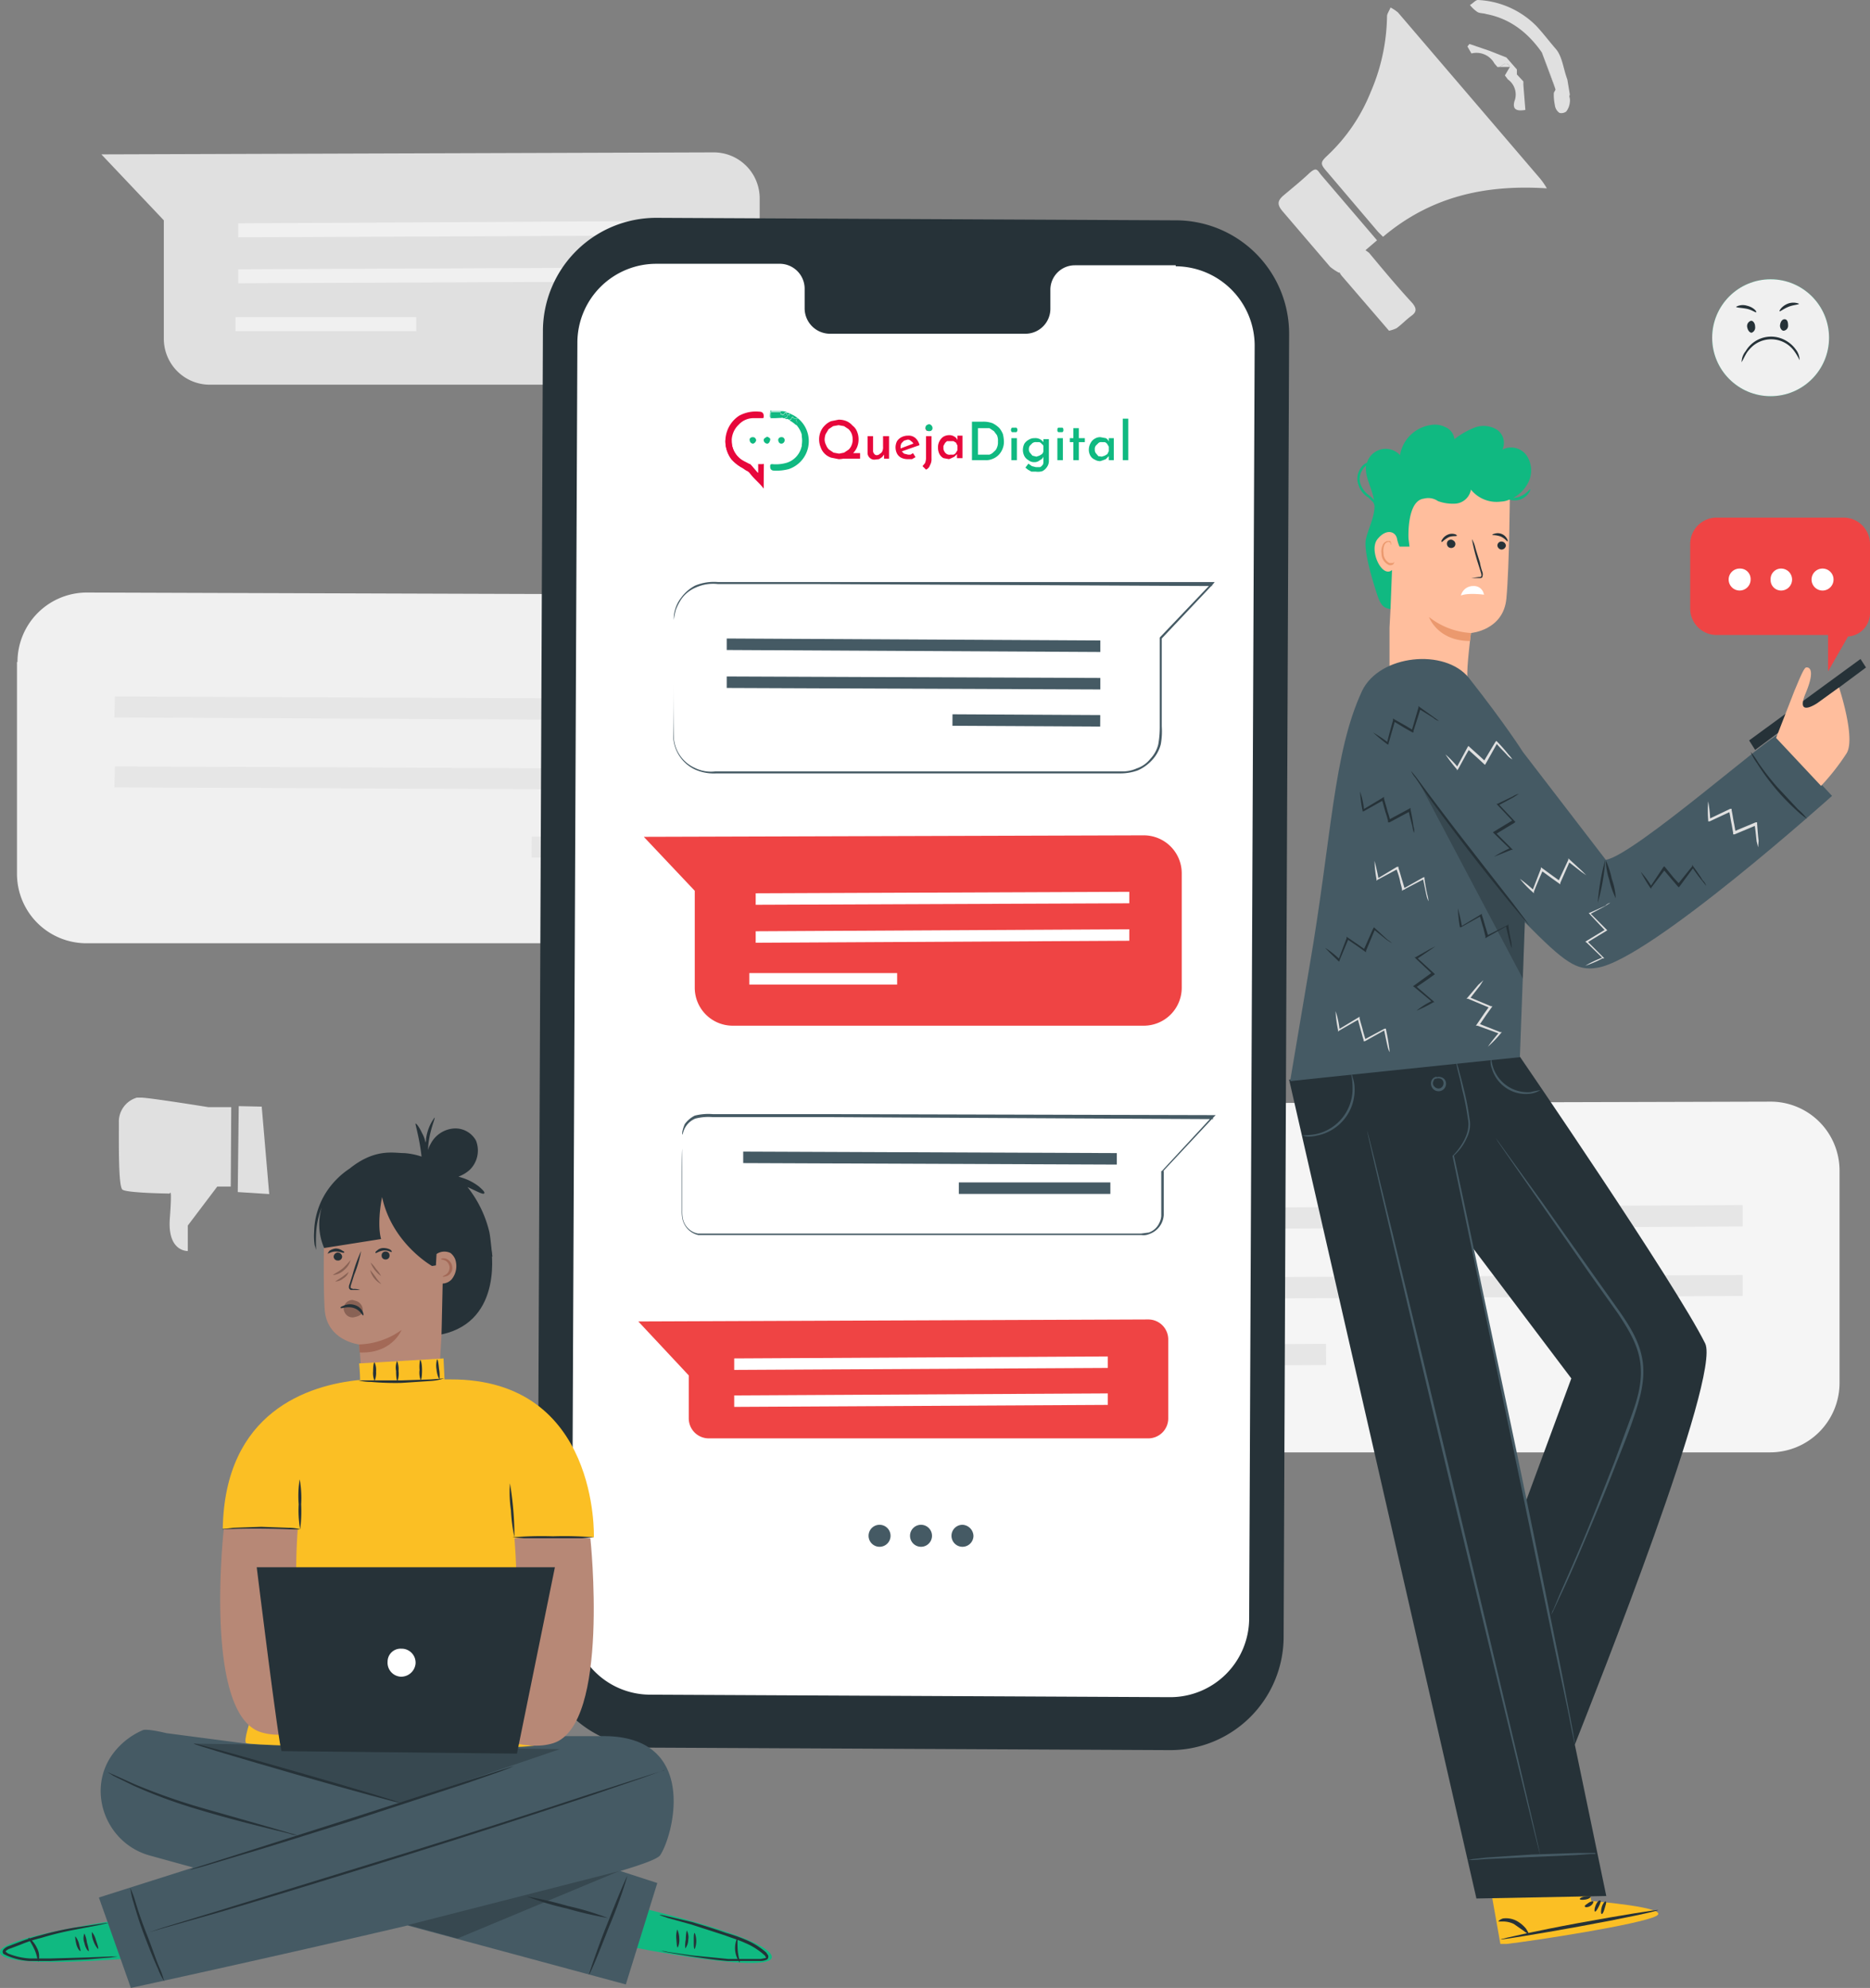 <svg xmlns="http://www.w3.org/2000/svg" xmlns:xlink="http://www.w3.org/1999/xlink" viewBox="0 0 374.4 397.9"><rect x="0" y="0" width="374.4" height="397.9" fill="#808080" stroke="none"/><defs><style>.cls-1{fill:none;}.cls-2{fill:#f5f5f5;}.cls-3{fill:#e6e6e6;}.cls-4{fill:#e0e0e0;}.cls-5{fill:#f0f0f0;}.cls-6{fill:#263238;}.cls-7{fill:#fff;}.cls-8{fill:#455a64;}.cls-9{fill:#ef4444;}.cls-10{fill:#10b981;}.cls-11{fill:#fbbf24;}.cls-12{fill:#ffbe9d;}.cls-13{fill:#eb996e;}.cls-14{opacity:0.2;isolation:isolate;}.cls-15{fill:#b78876;}.cls-16{fill:#a36957;}.cls-17{fill:#896255;}.cls-18{fill:#e7073b;}.cls-19{fill:#00d09c;}.cls-20{clip-path:url(#clip-path);}.cls-21{clip-path:url(#clip-path-2);}</style><clipPath id="clip-path" transform="translate(-62 -55.4)"><polygon class="cls-1" points="206 143.6 217.1 143.1 214.8 151.1 206.2 150.8 206 143.6"/></clipPath><clipPath id="clip-path-2" transform="translate(-62 -55.4)"><polygon class="cls-1" points="209.8 148.3 217.5 148.3 215.2 154.1 209.8 154.1 209.8 148.3"/></clipPath></defs><title>quejate</title><g id="Capa_1" data-name="Capa 1"><g id="freepik--background-complete--inject-54"><path class="cls-2" d="M430.3,289.8v42.4a13.9,13.9,0,0,1-13.9,13.9H264.3a14,14,0,0,1-13.9-13.9V296.3l-18.9-19.9,184.9-.5a13.8,13.8,0,0,1,13.9,13.8Z" transform="translate(-62 -55.4)"/><polygon class="cls-3" points="210.9 246.1 348.9 245.5 348.9 241.2 210.9 241.9 210.9 246.1"/><polygon class="cls-3" points="210.9 260.1 348.9 259.4 348.9 255.2 210.9 255.8 210.9 260.1"/><rect class="cls-3" x="272.8" y="324.7" width="54.6" height="4.24" transform="translate(-63.6 -54) rotate(-0.3)"/><path class="cls-4" d="M214.1,95.1v28.1a9.2,9.2,0,0,1-9.2,9.2H104a9.2,9.2,0,0,1-9.2-9.2h0V99.5L82.3,86.3l122.6-.4a9.2,9.2,0,0,1,9.2,9.2Z" transform="translate(-62 -55.4)"/><polygon class="cls-5" points="47.7 47.5 139.2 47.1 139.2 44.2 47.7 44.7 47.7 47.5"/><polygon class="cls-5" points="47.7 56.7 139.2 56.3 139.2 53.5 47.7 53.9 47.7 56.7"/><rect class="cls-5" x="109.7" y="118.3" width="36.2" height="2.81" transform="matrix(1, 0, 0, 1, -62.55, -54.82)"/><path class="cls-5" d="M65.4,187.9v42.4a13.9,13.9,0,0,0,13.9,13.9H231.4a13.9,13.9,0,0,0,13.9-13.9h0V194.5l19-19.9L79.4,174a13.9,13.9,0,0,0-13.9,13.9Z" transform="translate(-62 -55.4)"/><polygon class="cls-3" points="160.9 144.3 22.9 143.6 23 139.4 160.9 140 160.9 144.3"/><polygon class="cls-3" points="160.9 158.2 22.9 157.6 23 153.4 160.9 154 160.9 158.2"/><rect class="cls-3" x="193.5" y="197.7" width="4.2" height="54.6" transform="translate(-92.3 364.1) rotate(-89.7)"/><path class="cls-4" d="M108.2,292.9h-2.7l-5.9,7.8v5.1s-4.1.2-3.6-6.5,0-5,0-5-8.7-.1-9.5-.8-.7-8.9-.7-13.4a5,5,0,0,1,3.6-5h1c2.1.1,13.3,1.9,13.3,1.9h4.6Z" transform="translate(-62 -55.4)"/><polygon class="cls-4" points="53.9 239 52.4 221.5 47.8 221.4 47.6 238.6 53.9 239"/></g><g id="freepik--Device--inject-54"><path class="cls-6" d="M296.2,405.7l-104.1-.5a22.5,22.5,0,0,1-22.5-22.7h0l1.1-260.9A22.7,22.7,0,0,1,193.4,99l104.1.5a22.7,22.7,0,0,1,22.6,22.8L319,383.1A22.7,22.7,0,0,1,296.2,405.7Z" transform="translate(-62 -55.4)"/><path class="cls-7" d="M297.4,108.5H277.2a4.9,4.9,0,0,0-4.9,5h0v3.6a5,5,0,0,1-4.9,5.1H228a5.1,5.1,0,0,1-4.9-5.2h0v-3.7a5,5,0,0,0-4.8-5.1H193.5a15.8,15.8,0,0,0-15.9,15.8h0l-1.1,254.7a15.7,15.7,0,0,0,15.8,15.9l103.9.5a15.8,15.8,0,0,0,15.9-15.8h0l1.1-254.7a15.9,15.9,0,0,0-15.8-15.9Z" transform="translate(-62 -55.4)"/><path class="cls-8" d="M240.3,362.8a2.2,2.2,0,0,1-4.4,0,2.2,2.2,0,0,1,2.2-2.2h0A2.2,2.2,0,0,1,240.3,362.8Z" transform="translate(-62 -55.4)"/><path class="cls-8" d="M248.6,362.8a2.2,2.2,0,0,1-4.4,0,2.2,2.2,0,0,1,2.2-2.2h0A2.2,2.2,0,0,1,248.6,362.8Z" transform="translate(-62 -55.4)"/><path class="cls-8" d="M256.9,362.8a2.2,2.2,0,0,1-4.4,0,2.2,2.2,0,0,1,2.2-2.2h0A2.3,2.3,0,0,1,256.9,362.8Z" transform="translate(-62 -55.4)"/><path class="cls-8" d="M196.9,179.5V179a7,7,0,0,1,1.5-4,8.1,8.1,0,0,1,2.8-2.4,9.9,9.9,0,0,1,4.5-.7h99.5l-.4.5-10.2,10.8v17.6a14.5,14.5,0,0,1-.2,3.6,7.3,7.3,0,0,1-1.7,3.1,8.6,8.6,0,0,1-2.9,2.1,10.2,10.2,0,0,1-3.4.6h-81a9.2,9.2,0,0,1-4.3-.8,7.6,7.6,0,0,1-4.3-6.4V190.3c0,3.5,0,7.8.1,12.7a7.2,7.2,0,0,0,4.2,6.1,7.3,7.3,0,0,0,4.1.7h81.2a7,7,0,0,0,3.2-.6,5.8,5.8,0,0,0,2.7-1.9,6.4,6.4,0,0,0,1.6-2.9,19.5,19.5,0,0,0,.3-3.4V183h0l10.3-10.8.2.5-80-.4h-19a8.4,8.4,0,0,0-4.4.7,6.7,6.7,0,0,0-2.8,2.2,10.1,10.1,0,0,0-1.2,2.3A15.5,15.5,0,0,0,196.9,179.5Z" transform="translate(-62 -55.4)"/><polygon class="cls-8" points="220.3 130.5 145.5 130.1 145.5 127.8 220.3 128.2 220.3 130.5"/><polygon class="cls-8" points="220.3 138 145.5 137.7 145.5 135.4 220.3 135.7 220.3 138"/><rect class="cls-8" x="266.3" y="184.8" width="2.3" height="29.58" transform="translate(4.5 410.6) rotate(-89.7)"/><path class="cls-9" d="M298.6,230.1v23a7.6,7.6,0,0,1-7.6,7.6H208.6a7.6,7.6,0,0,1-7.5-7.6V233.7l-10.2-10.8,100.1-.3a7.6,7.6,0,0,1,7.6,7.5Z" transform="translate(-62 -55.4)"/><polygon class="cls-7" points="151.3 181.1 226.1 180.8 226.1 178.5 151.3 178.8 151.3 181.1"/><polygon class="cls-7" points="151.3 188.7 226.1 188.3 226.1 186 151.3 186.4 151.3 188.7"/><rect class="cls-7" x="213.2" y="249.1" width="29.6" height="2.3" transform="matrix(1, 0, 0, 1, -63.18, -54.33)"/><path class="cls-8" d="M198.6,282.5V282a7.5,7.5,0,0,1,.5-1.6,5.5,5.5,0,0,1,2-1.7,11,11,0,0,1,3.6-.3h22.9l77.2.2h.6l-.4.4-10.1,10.8h.1v8.8a4.3,4.3,0,0,1-2.9,3.8,2.9,2.9,0,0,1-1.6.2H201.8a4.2,4.2,0,0,1-3.2-3.4,7.6,7.6,0,0,1-.1-1.5v-5.2c0-3.1,0-5.5.1-7.2v12.4a7.6,7.6,0,0,0,.1,1.5,3.8,3.8,0,0,0,3,3.1h88.8l1.5-.2a3.6,3.6,0,0,0,2.1-1.9,3.7,3.7,0,0,0,.4-1.4v-9h.1l10.1-10.9.2.5-77.2-.4h-23a10.4,10.4,0,0,0-3.5.3,4.2,4.2,0,0,0-2.5,3.1A.6.6,0,0,1,198.6,282.5Z" transform="translate(-62 -55.4)"/><polygon class="cls-8" points="223.6 233.1 148.8 232.8 148.8 230.5 223.6 230.8 223.6 233.1"/><rect class="cls-8" x="269.3" y="279.6" width="2.3" height="30.34" transform="matrix(0, -1, 1, 0, -87.63, 508.27)"/><path class="cls-9" d="M295.9,323.5v15.8a4,4,0,0,1-4,4h-88a4,4,0,0,1-4-4v-8.6l-10.1-10.8,102.1-.4A4,4,0,0,1,295.9,323.5Z" transform="translate(-62 -55.4)"/><polygon class="cls-7" points="147 274.2 221.8 273.8 221.8 271.5 147 271.9 147 274.2"/><polygon class="cls-7" points="147 281.6 221.8 281.2 221.8 278.9 147 279.3 147 281.6"/></g><g id="freepik--Emojis--inject-54"><circle class="cls-10" cx="354.5" cy="67.6" r="11.7"/><circle class="cls-5" cx="354.5" cy="67.6" r="11.7"/><path class="cls-6" d="M412.6,119.6c.4,0,.8.5.8,1.2a1.1,1.1,0,0,1-.7,1.2c-.4,0-.8-.5-.9-1.2A1.1,1.1,0,0,1,412.6,119.6Z" transform="translate(-62 -55.4)"/><path class="cls-6" d="M413.6,117.9c-.1.1-.9-.5-1.9-.7s-2.1-.2-2.1-.4a2.8,2.8,0,0,1,2.2-.2C413.1,116.9,413.8,117.8,413.6,117.9Z" transform="translate(-62 -55.4)"/><path class="cls-6" d="M410.7,127.9a3.5,3.5,0,0,1,.8-2.2,5.9,5.9,0,0,1,8.1-2.1,6.1,6.1,0,0,1,1.9,1.7,3.5,3.5,0,0,1,.8,2.2,10.6,10.6,0,0,0-1.2-2,5.7,5.7,0,0,0-8.1-.9,7.7,7.7,0,0,0-1.2,1.3C411.4,126.5,411.1,127.2,410.7,127.9Z" transform="translate(-62 -55.4)"/></g><g id="freepik--character-2--inject-54"><path class="cls-11" d="M380.6,435.9l-2-10.5-19,3.3,2.8,15.8h1.2c5.3-.6,26.8-3.9,30-5.6S380.6,435.9,380.6,435.9Z" transform="translate(-62 -55.4)"/><path class="cls-6" d="M394,437.7c0,.2-7,1.7-15.8,3.3s-15.8,2.7-15.8,2.6,7-1.7,15.7-3.3S393.9,437.6,394,437.7Z" transform="translate(-62 -55.4)"/><path class="cls-6" d="M381.3,438c-.1-.1-.1-.6.2-1.3s.7-1,.9-.9,0,.6-.3,1.2S381.5,438.1,381.3,438Z" transform="translate(-62 -55.4)"/><path class="cls-6" d="M382.7,438.5c-.2,0-.2-.7,0-1.4s.6-1.2.8-1.1,0,.6-.2,1.3S382.9,438.5,382.7,438.5Z" transform="translate(-62 -55.4)"/><path class="cls-6" d="M368,442.4c-.1.1-.4-.1-.9-.5l-2-1.4a5,5,0,0,0-2.1-.5h-1c0-.1.3-.4.9-.6a4.6,4.6,0,0,1,2.6.4,6.4,6.4,0,0,1,2,1.6C367.9,442,368.1,442.4,368,442.4Z" transform="translate(-62 -55.4)"/><path class="cls-6" d="M381,436c.1.1-.1.6-.6.9s-1,.3-1.1.1.3-.4.7-.7S380.9,435.9,381,436Z" transform="translate(-62 -55.4)"/><path class="cls-6" d="M380.5,435c0,.2-.4.5-1,.6s-1.2.1-1.2-.1.4-.4,1-.5S380.5,434.9,380.5,435Z" transform="translate(-62 -55.4)"/><path class="cls-6" d="M403.4,324.3c-5.9-11.9-37.3-57.7-37.3-57.7l-16.8,1.7h0l-18.8,2.1h0l-10.4,1.1,37.5,163.9,26-.5-6.3-30.3C381.6,393.7,406.6,330.8,403.4,324.3Zm-26.8,7-9.2,24.9-10.5-51Z" transform="translate(-62 -55.4)"/><path class="cls-12" d="M355.8,190.9c-.2-1.7.7-8.8.7-8.8s6.5-.5,7.1-6.9.7-21.4.7-21.4l-11.6-6.2-13.4,9.5-3.5,9,4.6,11.2-.2,3.7v8.4Z" transform="translate(-62 -55.4)"/><path class="cls-6" d="M363.5,164.6a.9.9,0,0,1-.9.8.9.9,0,0,1-.8-.8.8.8,0,0,1,.9-.8h0a.9.9,0,0,1,.8.8Z" transform="translate(-62 -55.4)"/><path class="cls-6" d="M363.8,163.8a4.2,4.2,0,0,0-1.3-1,5.2,5.2,0,0,0-1.7-.3c0-.2.2-.2.5-.3a2.1,2.1,0,0,1,2.4,1C363.9,163.5,363.9,163.7,363.8,163.8Z" transform="translate(-62 -55.4)"/><path class="cls-6" d="M353,163.6a.8.8,0,0,1,.2,1.2.9.9,0,0,1-1.2.1.9.9,0,0,1-.2-1.1.8.8,0,0,1,1.2-.2Z" transform="translate(-62 -55.4)"/><path class="cls-6" d="M353.7,162.6c0,.2-.8,0-1.6.3a6.1,6.1,0,0,0-1.4,1c-.2-.1-.1-.3.1-.6a2.4,2.4,0,0,1,1.1-.9,2,2,0,0,1,1.3-.1A.7.7,0,0,1,353.7,162.6Z" transform="translate(-62 -55.4)"/><path class="cls-6" d="M356.6,171.1l1.5-.2c.2,0,.4,0,.5-.2a1.7,1.7,0,0,0-.1-.7l-.6-1.9a37.4,37.4,0,0,1-1.2-4.8,5.9,5.9,0,0,1,.6,1.4c.2.8.6,2,1,3.3a10.5,10.5,0,0,0,.5,1.9,1.4,1.4,0,0,1,0,.9c0,.2-.2.3-.4.3h-1.8Z" transform="translate(-62 -55.4)"/><path class="cls-7" d="M359.1,174.4c1,.2-2.9-.5-4.6.2a2.5,2.5,0,0,1,2.5-1.9A2,2,0,0,1,359.1,174.4Z" transform="translate(-62 -55.4)"/><path class="cls-13" d="M356.5,182.1a15,15,0,0,1-8.4-3.2s1.7,4.8,8.2,4.8Z" transform="translate(-62 -55.4)"/><path class="cls-13" d="M341.1,167.9l-.2.2h-.7a2.2,2.2,0,0,1-1.2-2,3.2,3.2,0,0,1,.1-1.4,1.1,1.1,0,0,1,.7-.8.5.5,0,0,1,.6.2c.1.2,0,.3.1.3s.1-.1,0-.3a.5.5,0,0,0-.2-.4h-.5a1.3,1.3,0,0,0-1,.9,3,3,0,0,0-.2,1.6,2.5,2.5,0,0,0,1.5,2.3,1,1,0,0,0,.9-.2C341.1,168,341.2,167.9,341.1,167.9Z" transform="translate(-62 -55.4)"/><path class="cls-10" d="M366,154.9l-1.1.2a7.1,7.1,0,0,0,2.9-2.8,5.4,5.4,0,0,0,0-5.5,3.8,3.8,0,0,0-5-1.4,3.2,3.2,0,0,0-1.1-4,5.1,5.1,0,0,0-4.5-.4,16,16,0,0,0-4,2.3,3,3,0,0,0-1.8-2.4,4.7,4.7,0,0,0-3.1-.4,7.3,7.3,0,0,0-6,6,3.9,3.9,0,0,0-6.6,1.5h0a2.9,2.9,0,0,0-1.4,1.3,3.6,3.6,0,0,0-.3,3.2,4.4,4.4,0,0,0,2,2.5l.9.9a1.7,1.7,0,0,1,.3,1c-.1,2.2-1.2,4.2-1.7,6.3s.9,7,1.8,9.9,1.3,4,3.1,4.2l.3-7.8c-2,1.7-4.7-4-2.9-6.2s3.6-1.5,3.9-.1a7.5,7.5,0,0,0,.5,1.6h2l-.2-1.6s-.4-7.6,3.1-8a3.4,3.4,0,0,1,2.8.5,8.7,8.7,0,0,0,3.6.5,3.4,3.4,0,0,0,3-2.8,6.6,6.6,0,0,0,6,2.4,4.7,4.7,0,0,0,1.7-.4,3.8,3.8,0,0,0,2.1,0,3.5,3.5,0,0,0,1.7-1.2q.5-.7.3-.9A5.1,5.1,0,0,1,366,154.9Zm-29.8-.3a4.7,4.7,0,0,1-1.8-2.3,3.2,3.2,0,0,1,.3-2.7,2.7,2.7,0,0,1,.8-1c-.3,2.2,1.2,4.5,1.6,6.9a7.6,7.6,0,0,0-.9-.9Z" transform="translate(-62 -55.4)"/><path class="cls-9" d="M400.4,164.3v12.9a5.3,5.3,0,0,0,5.3,5.3H428v7.3l4-7h0a4.7,4.7,0,0,0,4.4-4.7V164.3a5.3,5.3,0,0,0-5.3-5.3H405.7A5.3,5.3,0,0,0,400.4,164.3Z" transform="translate(-62 -55.4)"/><path class="cls-7" d="M412.5,171.4a2.2,2.2,0,1,1-2.1-2.2h0A2.1,2.1,0,0,1,412.5,171.4Z" transform="translate(-62 -55.4)"/><path class="cls-7" d="M420.8,171.4a2.2,2.2,0,0,1-2.2,2.2,2.1,2.1,0,0,1-2.1-2.2,2.1,2.1,0,0,1,2.1-2.2h0A2.2,2.2,0,0,1,420.8,171.4Z" transform="translate(-62 -55.4)"/><path class="cls-7" d="M429.1,171.4a2.2,2.2,0,1,1-2.2-2.2h0A2.2,2.2,0,0,1,429.1,171.4Z" transform="translate(-62 -55.4)"/><path class="cls-8" d="M418,202.6c-.5-1-28.9,24.1-34.5,24.9l-16.6-21.6s-3.4-5.4-10.8-14.8c-4.8-6-17.9-4.7-21.4,2.6-5.8,12.5-6,29-10.6,55.6l-3.8,22.5,5.6-.6,40.4-4.2,1-27c8,8.1,10.4,9.8,14.5,9.1,10.5-1.6,47-34.4,47-34.4S418.4,203.6,418,202.6Z" transform="translate(-62 -55.4)"/><path class="cls-6" d="M423.8,219.3a15.6,15.6,0,0,1-2-1.6,45.3,45.3,0,0,1-8-9.5,10.5,10.5,0,0,1-1.3-2.3A13.7,13.7,0,0,1,414,208a51.5,51.5,0,0,0,3.8,4.9l4.2,4.5A10.7,10.7,0,0,1,423.8,219.3Z" transform="translate(-62 -55.4)"/><path class="cls-6" d="M381.9,236.1a41.9,41.9,0,0,1,1.5-8.6A41.9,41.9,0,0,1,381.9,236.1Z" transform="translate(-62 -55.4)"/><path class="cls-6" d="M385.5,235.2a16.3,16.3,0,0,1-1.3-3.7,13.4,13.4,0,0,1-.7-3.9,17.7,17.7,0,0,1,1.2,3.7A13.6,13.6,0,0,1,385.5,235.2Z" transform="translate(-62 -55.4)"/><polygon class="cls-14" points="283.9 156.2 304.9 195.9 305.3 184.1 283.9 156.2"/><path class="cls-6" d="M344.5,209.7l1,1.2,2.5,3.4c2.1,2.8,5,6.7,8.4,11l8.5,10.9,2.5,3.3.9,1.3-1-1.2-2.7-3.2c-2.2-2.7-5.3-6.5-8.6-10.8s-6.2-8.2-8.3-11.1l-2.3-3.4A5.5,5.5,0,0,1,344.5,209.7Z" transform="translate(-62 -55.4)"/><path class="cls-6" d="M345.1,222.1a4.2,4.2,0,0,1-.3-1.2c-.2-.8-.5-1.9-.8-3.3l.3.2-4.1,2.2h-.3v-.3a15.4,15.4,0,0,0-.5-1.7l-.7-2.5h.4l-4.1,2.3h-.2v-.2a24.7,24.7,0,0,1-.5-3.8,16.3,16.3,0,0,1,.8,3.7h-.3l4-2.4.3-.2v.3c.2.9.5,1.7.7,2.6a15.4,15.4,0,0,1,.5,1.7H340l4.1-2.2.3-.2v.3c.3,1.4.5,2.6.6,3.4A2.5,2.5,0,0,1,345.1,222.1Z" transform="translate(-62 -55.4)"/><path class="cls-6" d="M350.1,199.7a2.4,2.4,0,0,1-1.1-.6l-2.9-1.8h.3l-1.4,4.4v.3h-.2l-1.6-.9-2.3-1.4h.4l-1.3,4.5v.2h-.2a37,37,0,0,1-2.9-2.4,28.2,28.2,0,0,1,3.1,2.1h-.3q.5-2.1,1.2-4.5v-.4l.3.2,2.3,1.3,1.5.9-.4.2L346,197v-.3l.2.2,2.8,2Z" transform="translate(-62 -55.4)"/><path class="cls-4" d="M364.8,207.4a3.9,3.9,0,0,1-1-.8c-.5-.6-1.4-1.4-2.3-2.5h.3l-2.3,4.1-.2.3-.2-.2-1.3-1.2-2-1.8h.4c-.9,1.5-1.6,2.9-2.3,4.1l-.2.2v-.2a30,30,0,0,1-2.3-3,22.3,22.3,0,0,1,2.6,2.7h-.4l2.2-4.1.2-.3.2.2,2,1.8,1.3,1.2H359l2.4-4,.2-.2.2.2a32.6,32.6,0,0,1,2.2,2.5A7.6,7.6,0,0,1,364.8,207.4Z" transform="translate(-62 -55.4)"/><path class="cls-6" d="M403.6,232.7l-.8-1a31.7,31.7,0,0,1-2-2.7h.3l-2.8,3.8-.2.2-.2-.2-1.2-1.4-1.7-2h.4l-2.8,3.7v.2l-.2-.2a33.7,33.7,0,0,1-1.9-3.2,16.6,16.6,0,0,1,2.2,3h-.3L395,229l.2-.2.2.2,1.7,2.1,1.2,1.3h-.4l2.9-3.6v-.3l.2.3c.8,1.1,1.5,2.1,1.9,2.8A2.4,2.4,0,0,1,403.6,232.7Z" transform="translate(-62 -55.4)"/><path class="cls-4" d="M379.6,230.6l-1-.7-2.7-2.1h.4l-1.9,4.3v.3l-.3-.2-1.4-1-2.2-1.6h.4c-.7,1.6-1.3,3-1.8,4.3v.3l-.2-.2a22,22,0,0,1-2.6-2.7,30.7,30.7,0,0,1,2.9,2.4h-.4l1.7-4.4v-.3l.3.2,2.2,1.6,1.4,1h-.4l2-4.3v-.3l.2.2,2.5,2.3Z" transform="translate(-62 -55.4)"/><path class="cls-4" d="M414,225l-.3-1.2c-.1-.9-.2-2-.4-3.4l.3.2-4.3,1.8H409v-.3l-.3-1.7c-.2-.9-.3-1.8-.5-2.6h.4l-4.3,2h-.3v-.3a22.9,22.9,0,0,1,0-3.7,23.3,23.3,0,0,1,.4,3.7l-.2-.2,4.2-2h.3v.3c.2.9.3,1.8.5,2.7l.3,1.7-.3-.2,4.3-1.8h.3v.3c.1,1.4.2,2.6.3,3.4Z" transform="translate(-62 -55.4)"/><path class="cls-6" d="M366.1,214.3l-1.1.7-3,1.6v-.3l3.2,3.4.2.2-.2.2-1.5.9-2.3,1.4V222l3.3,3.3.2.2h-.3l-3.5,1.4a22.1,22.1,0,0,1,3.4-1.8v.4l-3.4-3.3-.2-.2.3-.2,2.3-1.4,1.5-.9v.4l-3.2-3.4-.2-.2h.2l3.1-1.5A3.3,3.3,0,0,1,366.1,214.3Z" transform="translate(-62 -55.4)"/><path class="cls-4" d="M384.4,236.1l-1.1.7-3,1.6v-.3l3.3,3.3.2.2-.3.2-1.5.9-2.3,1.4v-.4l3.3,3.3.2.2h-.3a21.7,21.7,0,0,1-3.5,1.5A22.1,22.1,0,0,1,383,247v.3l-3.3-3.2-.3-.2.3-.2,2.3-1.4,1.5-.9v.4l-3.2-3.4-.2-.3h.2l3.1-1.4A2.2,2.2,0,0,1,384.4,236.1Z" transform="translate(-62 -55.4)"/><path class="cls-4" d="M348,235.8a5.6,5.6,0,0,1-.4-1.2c-.2-.8-.4-2-.7-3.3h.3l-4.2,2.2-.3.2v-.3c-.1-.6-.3-1.1-.4-1.7s-.5-1.8-.8-2.6l.4.2-4.1,2.2-.2.2v-.3a23.3,23.3,0,0,1-.4-3.7c.3,1.2.6,2.4.8,3.6h-.3l4-2.4h.3v.3c.3.8.5,1.7.8,2.6l.5,1.7-.4-.2L347,231h.2v.3q.3,2.1.6,3.3A5.7,5.7,0,0,1,348,235.8Z" transform="translate(-62 -55.4)"/><path class="cls-6" d="M364.7,245.2a5.6,5.6,0,0,1-.4-1.2c-.2-.8-.5-1.9-.8-3.3h.3l-4.1,2.3-.3.2v-.4l-.4-1.6c-.3-.9-.5-1.8-.8-2.7l.4.2-4.1,2.3h-.2V241a24.5,24.5,0,0,1-.4-3.8c.3,1.2.6,2.4.8,3.7h-.3l4-2.4.3-.2v.3c.3.8.5,1.7.8,2.6l.5,1.7-.4-.2,4.2-2.1.2-.2v.3q.3,2.1.6,3.3C364.6,244.4,364.7,244.8,364.7,245.2Z" transform="translate(-62 -55.4)"/><path class="cls-4" d="M340.2,266a5.6,5.6,0,0,1-.4-1.2c-.2-.8-.4-1.9-.7-3.3h.3l-4.1,2.3H335v-.3c-.2-.5-.3-1.1-.5-1.7l-.7-2.6.3.2-4,2.3-.2.2v-.3a24.7,24.7,0,0,1-.5-3.8,16.3,16.3,0,0,1,.8,3.7h-.3l4-2.4.3-.2v.3c.2.9.5,1.7.7,2.6l.5,1.7h-.3l4.1-2.2h.3v.2c.3,1.4.5,2.6.6,3.4A4.9,4.9,0,0,1,340.2,266Z" transform="translate(-62 -55.4)"/><path class="cls-6" d="M340.7,244.2l-1.1-.7-2.6-2.1h.3l-1.8,4.3v.3l-.3-.2-1.4-1-2.2-1.5h.4l-1.8,4.3v.2h-.2c-.9-.9-1.8-1.7-2.7-2.7a17.6,17.6,0,0,1,3,2.4h-.3c.4-1.2,1-2.7,1.6-4.3v-.3l.3.2,2.2,1.5,1.4,1H335l1.9-4.3.2-.3.2.2,2.5,2.3A3.8,3.8,0,0,1,340.7,244.2Z" transform="translate(-62 -55.4)"/><path class="cls-6" d="M349.4,244.8l-1,.7-2.8,1.9V247l3.5,3.2.2.2-.3.2-1.4,1-2.2,1.5v-.4l3.6,3.1.2.2H349a27,27,0,0,1-3.4,1.7,15.5,15.5,0,0,1,3.2-2v.3l-3.6-3-.3-.2.3-.2,2.2-1.6,1.4-1v.4l-3.4-3.2-.2-.2h.2l3-1.7Z" transform="translate(-62 -55.4)"/><path class="cls-4" d="M359,251.6l-.7,1.1-2.1,2.7V255l4.3,1.8h.3l-.2.3-1,1.4-1.5,2.2v-.4l4.3,1.7h.3l-.2.2a22.3,22.3,0,0,1-2.6,2.7,32.5,32.5,0,0,1,2.3-2.9v.3l-4.4-1.6h-.3l.2-.3,1.5-2.2,1-1.4v.3l-4.3-1.8h-.3l.2-.2,2.2-2.6Z" transform="translate(-62 -55.4)"/><path class="cls-8" d="M353.6,267.9a.8.8,0,0,0,.1.3,9.3,9.3,0,0,0,.3,1c.2.9.6,2.2,1,3.9a50.6,50.6,0,0,1,1.2,6.1,5.9,5.9,0,0,1-.5,3.9,10.4,10.4,0,0,1-2.6,3.6h0c2.7,12.4,6.3,29.8,10.4,49.1s7.5,36.2,10,48.6c1.3,6.2,2.2,11.3,2.9,14.8.3,1.7.6,3.1.7,4a5.9,5.9,0,0,1,.2,1.4l-.3-1.4c-.2-.9-.5-2.3-.8-4-.7-3.5-1.8-8.5-3.1-14.7-2.6-12.5-6.1-29.6-10.1-48.6l-10.2-49.2h.1c2.1-2.2,3.5-4.9,3-7.3a54.9,54.9,0,0,0-1.2-6.1c-.3-1.7-.7-3-.9-3.9l-.2-1C353.6,268.1,353.5,268,353.6,267.9Z" transform="translate(-62 -55.4)"/><path class="cls-8" d="M332.5,270.3a1.4,1.4,0,0,1,.3.7,6.5,6.5,0,0,1,.4,2,9.3,9.3,0,0,1-7.6,9.7,7.1,7.1,0,0,1-2,.2l-.8-.2c0-.1,1.1,0,2.7-.3a9.3,9.3,0,0,0,7.3-9.4A12.4,12.4,0,0,0,332.5,270.3Z" transform="translate(-62 -55.4)"/><path class="cls-8" d="M349.3,271.4a.4.4,0,0,1,.2-.3,1.2,1.2,0,0,1,1-.1,1.3,1.3,0,0,1,1,1.1,1.5,1.5,0,0,1-2.7,1.1,1.6,1.6,0,0,1-.2-1.5,1.3,1.3,0,0,1,1.1-.8c0,.1-.5.3-.7.9a.9.9,0,0,0,.2,1.1,1.1,1.1,0,0,0,1.2.3,1.1,1.1,0,0,0,.6-1.1.9.9,0,0,0-.6-.8A1.4,1.4,0,0,0,349.3,271.4Z" transform="translate(-62 -55.4)"/><path class="cls-8" d="M370.4,273.6a4.9,4.9,0,0,1-1.9.7,7.1,7.1,0,0,1-7.8-5,3.5,3.5,0,0,1-.2-2c.1,0,.1.7.5,1.9a7.3,7.3,0,0,0,7.4,4.8A18.7,18.7,0,0,1,370.4,273.6Z" transform="translate(-62 -55.4)"/><path class="cls-8" d="M381.4,426.5h-1l-2.8.2-9,.4-9,.4-2.7.2h-1l1-.2,2.7-.3,9-.6,9-.3h3.8Z" transform="translate(-62 -55.4)"/><path class="cls-8" d="M335.7,281.7c.2,0,8,32.4,17.6,72.5s17.2,72.6,17.1,72.6-8-32.4-17.6-72.5S335.6,281.7,335.7,281.7Z" transform="translate(-62 -55.4)"/><path class="cls-8" d="M361.3,283l.2.2.5.7,1.8,2.5,6.8,9.4,9.9,14,5.9,8.3c2,2.9,4,6.1,4.5,9.9s-.6,7.5-1.7,10.8-2.4,6.5-3.6,9.5c-2.3,6-4.6,11.4-6.5,15.9s-3.5,8.1-4.7,10.6l-1.3,2.8-.4.8a.3.3,0,0,0-.1.2.4.4,0,0,1,.1-.3,1.3,1.3,0,0,1,.3-.7l1.2-2.9c1.1-2.5,2.7-6.1,4.6-10.6s4-9.9,6.4-16l3.5-9.5c1.2-3.3,2.2-6.8,1.7-10.5s-2.5-6.8-4.4-9.7l-5.9-8.3L370.3,296l-6.6-9.5-1.8-2.6-.4-.7Z" transform="translate(-62 -55.4)"/><polygon class="cls-6" points="350.2 148.2 372.5 131.9 373.6 133.6 351.4 150.1 350.2 148.2"/><path class="cls-12" d="M417.6,203.1l3.7-9.5c.7-1.6,1.8-4.5,2.3-4.6s2,.2-.1,5.2,2.4,1.9,2.4,1.9l4.3-3.1s3.4,10.2,1.5,13.2a45.6,45.6,0,0,1-5.1,6.5Z" transform="translate(-62 -55.4)"/></g><g id="freepik--character-1--inject-54"><path class="cls-15" d="M134.3,332.4a71.2,71.2,0,0,0-.4-7.9s-6.5-.7-6.9-7.1,0-21.2,0-21.2l11.8-5.8,13,9.8-2,32.2Z" transform="translate(-62 -55.4)"/><path class="cls-6" d="M128.8,306.9a.8.8,0,0,0,.8.8.8.8,0,0,0,.9-.8.9.9,0,0,0-.9-.8.9.9,0,0,0-.8.8Z" transform="translate(-62 -55.4)"/><path class="cls-6" d="M127.6,306.3c.1.1.7-.4,1.6-.4s1.6.4,1.7.2-.1-.2-.4-.4a2.2,2.2,0,0,0-1.3-.4,2.9,2.9,0,0,0-1.3.5Z" transform="translate(-62 -55.4)"/><circle class="cls-6" cx="77.2" cy="251.3" r="0.8"/><path class="cls-6" d="M137.2,306.2c.1.1.7-.4,1.6-.5s1.5.4,1.6.3,0-.3-.3-.5a3.2,3.2,0,0,0-1.4-.3,1.8,1.8,0,0,0-1.2.5C137.2,305.9,137.1,306.1,137.2,306.2Z" transform="translate(-62 -55.4)"/><path class="cls-6" d="M134.1,313.6a3.2,3.2,0,0,0-1.4-.2l-.5-.2a1.5,1.5,0,0,1,.1-.7l.6-1.9a24.3,24.3,0,0,0,1.4-4.8,29.6,29.6,0,0,0-1.7,4.7l-.6,1.9a1.3,1.3,0,0,0-.1.9c.1.1.2.3.4.3h1.8Z" transform="translate(-62 -55.4)"/><path class="cls-16" d="M133.9,324.5a15.3,15.3,0,0,0,8.5-2.9s-1.9,4.8-8.4,4.5Z" transform="translate(-62 -55.4)"/><path class="cls-6" d="M160.3,305s2.7,14.8-9.9,17.5l.4-17.9Z" transform="translate(-62 -55.4)"/><path class="cls-6" d="M159.9,301.7a22.9,22.9,0,0,0-4.3-8.7c1.8.8,3,1.5,3.3,1.3s-.2-.7-1-1.4a10.6,10.6,0,0,0-3.5-1.8l-.6-.2a6.8,6.8,0,0,0,2.3-1.4,5.4,5.4,0,0,0,1.2-5.8,4.7,4.7,0,0,0-4.7-2.4,5.7,5.7,0,0,0-4.4,3.1,4.3,4.3,0,0,0-.5,1.2,14.9,14.9,0,0,1,.2-2.1c.4-2.5,1.3-4.4,1.1-4.4a9.1,9.1,0,0,0-1.7,4.3,1.7,1.7,0,0,1-.1.7,6.2,6.2,0,0,0-.7-1.9c-.6-1.3-1.2-2-1.3-1.9s.8,2.9,1.2,6.6a13.6,13.6,0,0,0-3.5-.7c-2.1,0-5.8-1-10.9,3.1a16.3,16.3,0,0,0-4.4,4.3,15.2,15.2,0,0,0-2.7,8.3,12.2,12.2,0,0,0,.1,2.7l.3,1a34.2,34.2,0,0,1,0-3.6,16.6,16.6,0,0,1,1.1-4.9,11.9,11.9,0,0,0,.5,8.1l11.4-1.8c-.7-2.5-.2-6.5.2-8.4,2,9.3,10,13.8,10,13.8l12.1-1.9C160.4,305.8,160.2,302.7,159.9,301.7Z" transform="translate(-62 -55.4)"/><path class="cls-10" d="M187.6,444.9c.4.2,30,6,28.9,2s-28.6-10.2-28.6-10.2Z" transform="translate(-62 -55.4)"/><path class="cls-6" d="M201.1,442.3a4.4,4.4,0,0,1,0,3.2c-.2,0-.2-.7-.2-1.6S200.9,442.3,201.1,442.3Z" transform="translate(-62 -55.4)"/><path class="cls-6" d="M199.5,441.8a2.7,2.7,0,0,1,.3,1.8,3,3,0,0,1-.6,1.8,6.2,6.2,0,0,1,.1-1.8A8.3,8.3,0,0,1,199.5,441.8Z" transform="translate(-62 -55.4)"/><path class="cls-6" d="M197.6,441.6a4.5,4.5,0,0,1,.4,1.8,3.6,3.6,0,0,1-.3,1.8c-.2,0-.2-.8-.3-1.8A4.4,4.4,0,0,1,197.6,441.6Z" transform="translate(-62 -55.4)"/><path class="cls-6" d="M194,438.7h.5l1.3.3,4.7,1.1c2,.6,4.4,1.3,6.9,2.2a31.7,31.7,0,0,1,4,1.4,15,15,0,0,1,4,2.5l.4.6a.8.8,0,0,1-.2.8,3.1,3.1,0,0,1-1.3.3h-6.6c-2.7-.2-5.1-.6-7.2-.9l-4.8-.8-1.3-.3H194a4.7,4.7,0,0,1,1.7.2l4.9.7,7.2.7h6.5l1-.2c.1-.1.1-.1,0-.2s-.1-.3-.3-.4a13.6,13.6,0,0,0-3.8-2.4c-1.3-.6-2.7-1-4-1.5l-6.8-2.2-4.7-1.3Z" transform="translate(-62 -55.4)"/><path class="cls-6" d="M209.7,443.1a19.4,19.4,0,0,0,0,2.6c.1,1.4.5,2.4.4,2.5a4.9,4.9,0,0,1-.4-5.1Z" transform="translate(-62 -55.4)"/><path class="cls-10" d="M90,439.1c-.4,0-30.2,4.1-27.9,7.4s30.3.5,30.3.5Z" transform="translate(-62 -55.4)"/><path class="cls-6" d="M78.1,445.9c-.1.1-.6-.5-.8-1.3s-.3-1.6-.2-1.6a3.9,3.9,0,0,1,.7,1.4C78,445.3,78.2,445.9,78.1,445.9Z" transform="translate(-62 -55.4)"/><path class="cls-6" d="M79.8,445.9c-.2.1-.7-.6-.9-1.6a2.6,2.6,0,0,1,0-1.9,5.8,5.8,0,0,1,.5,1.8A9.9,9.9,0,0,1,79.8,445.9Z" transform="translate(-62 -55.4)"/><path class="cls-6" d="M81.6,445.5a5.4,5.4,0,0,1-.9-1.6,4,4,0,0,1-.3-1.8,4.2,4.2,0,0,1,.8,1.6C81.5,444.6,81.8,445.4,81.6,445.5Z" transform="translate(-62 -55.4)"/><path class="cls-6" d="M86,447h-.4l-1.4.2-4.8.4-7.3.3H67.8a13.5,13.5,0,0,1-4.5-1.1l-.6-.3a.7.7,0,0,1,0-.9,2.6,2.6,0,0,1,1.1-.7l2.1-.8a38.4,38.4,0,0,1,4.1-1.3,62.8,62.8,0,0,1,7.1-1.6l4.8-.7,1.3-.2h.5l-1.8.4-4.7.9a63.7,63.7,0,0,0-7,1.7,26.7,26.7,0,0,0-4,1.3l-2.1.8a1.9,1.9,0,0,0-.9.5c-.1.1-.1.1,0,.2l.4.3a13.4,13.4,0,0,0,4.4,1h4.2l7.3-.2,4.8-.2Z" transform="translate(-62 -55.4)"/><path class="cls-6" d="M69.7,448c-.2,0-.2-1.1-.8-2.4s-1.3-2.2-1.2-2.3,1.1.7,1.7,2A3.6,3.6,0,0,1,69.7,448Z" transform="translate(-62 -55.4)"/><path class="cls-8" d="M182.4,402.9H167.3l-56,1.5-16-2.1c-2.5-.6-4.2-.8-4.7-.6a14.7,14.7,0,0,0-5.5,4.1c-6.1,7.3-2.2,18.5,6.9,21l8.7,2.4-18.9,6,6.4,18.1s28.1-6.1,55.4-12.5l43.7,11.8,6.3-20.3-7.4-2.4c4.7-1.4,7.6-2.5,8-3.2,2.8-4.3,7.7-24.1-11.8-23.8" transform="translate(-62 -55.4)"/><polygon class="cls-14" points="124 374.5 91.6 388 81.7 385.3 124 374.5"/><polygon class="cls-14" points="38.8 349 80.4 360.9 112.1 350.1 38.8 349"/><path class="cls-6" d="M94.9,452a12.6,12.6,0,0,1-1.3-2.6c-.8-1.7-1.7-4-2.7-6.6s-1.7-5-2.2-6.7a14,14,0,0,1-.6-2.8,21.5,21.5,0,0,1,1,2.7c.5,1.7,1.3,4.1,2.3,6.6s1.8,5,2.5,6.6S94.6,451.1,94.9,452Z" transform="translate(-62 -55.4)"/><path class="cls-6" d="M195.1,409.6l-.2.2-.8.2-3,1.1L180,414.9c-9.4,3.1-22.4,7.4-36.9,11.9s-27.5,8.5-37,11.3l-11.3,3.2-3.1.9-.8.2h0l.8-.2,3-1,11.2-3.4,37-11.4c14.5-4.5,27.5-8.7,36.9-11.8l11.2-3.6,3.1-1,.7-.2Z" transform="translate(-62 -55.4)"/><path class="cls-6" d="M164.9,408.9l-.7.3-1.8.7-6.9,2.4-22.9,7.5c-9,2.8-17.1,5.4-23,7.1l-7,2.1-1.9.5-.7.2.6-.3,1.9-.6,7-2.2,22.9-7.3,23-7.4,6.9-2.2,1.9-.6Z" transform="translate(-62 -55.4)"/><path class="cls-6" d="M142.2,416.3c0,.1-9.4-2.4-20.8-5.7s-20.6-6-20.6-6.2,9.3,2.4,20.8,5.7S142.2,416.1,142.2,416.3Z" transform="translate(-62 -55.4)"/><path class="cls-6" d="M187.6,430.9a91.9,91.9,0,0,1-3.6,10c-2.1,5.4-3.9,9.8-4.1,9.7,1.1-3.3,2.3-6.7,3.6-9.9C185.6,435.3,187.5,430.9,187.6,430.9Z" transform="translate(-62 -55.4)"/><path class="cls-6" d="M183.7,439.3a75.1,75.1,0,0,1-8.2-1.9,56.5,56.5,0,0,1-8-2.4,75.1,75.1,0,0,1,8.2,1.9A56.5,56.5,0,0,1,183.7,439.3Z" transform="translate(-62 -55.4)"/><path class="cls-6" d="M121.5,422.7a4.5,4.5,0,0,1-1.6-.3l-4.1-1c-3.6-.9-8.4-2.1-13.7-3.7a101.9,101.9,0,0,1-13.4-4.9l-3.9-1.9-1.3-.8,1.4.6,4,1.8a123.4,123.4,0,0,0,13.3,4.7l13.7,3.9,4.1,1.2Z" transform="translate(-62 -55.4)"/><path class="cls-11" d="M152.2,331.5H151l-.2-4.2-16.9,1s.2,2,.2,3.3c-10.4,1-27.1,6.4-27.5,29.8l13.4.3c-1.2,10.7-1,17.2-2.1,21.2-1.9,6.6-7.8,20.7-6.6,21.4s55.9,1.7,58.5.3-2.1-19.8-3.3-24.7c-.7-3.2-.9-10.5-.9-16.1l15.3-.7S182,331.4,152.2,331.5Z" transform="translate(-62 -55.4)"/><path class="cls-6" d="M150.9,331.3a10.1,10.1,0,0,1-2.5.5l-6,.4a54.4,54.4,0,0,1-6.1-.2,10.7,10.7,0,0,1-2.5-.3h8.5l6-.2Z" transform="translate(-62 -55.4)"/><path class="cls-6" d="M137,328.1a3.6,3.6,0,0,1,.3,1.8,4.2,4.2,0,0,1-.3,1.9,3.8,3.8,0,0,1-.3-1.9C136.7,328.9,136.8,328.1,137,328.1Z" transform="translate(-62 -55.4)"/><path class="cls-6" d="M141.5,327.8a4.4,4.4,0,0,1,.3,2,4.6,4.6,0,0,1-.2,2c-.2,0-.3-.9-.3-2A3.4,3.4,0,0,1,141.5,327.8Z" transform="translate(-62 -55.4)"/><path class="cls-6" d="M146.1,327.6c.2,0,.4.9.4,2s-.1,2-.3,2a4.4,4.4,0,0,1-.2-2A7.2,7.2,0,0,1,146.1,327.6Z" transform="translate(-62 -55.4)"/><path class="cls-6" d="M149.5,327.5c.2,0,.3.9.4,1.9a7.7,7.7,0,0,1,.1,2c-.1.1-.5-.8-.6-1.9A4.4,4.4,0,0,1,149.5,327.5Z" transform="translate(-62 -55.4)"/><path class="cls-6" d="M122.1,361.5a21.3,21.3,0,0,1-.3-5,20.7,20.7,0,0,1,.2-5,20.7,20.7,0,0,1,.3,5A28.3,28.3,0,0,1,122.1,361.5Z" transform="translate(-62 -55.4)"/><path class="cls-6" d="M165,363.1a33.3,33.3,0,0,1-.7-5.4,24.4,24.4,0,0,1-.2-5.4A65.6,65.6,0,0,1,165,363.1Z" transform="translate(-62 -55.4)"/><path class="cls-6" d="M122.1,361.5a8.8,8.8,0,0,1-2.3,0H108.7a8.8,8.8,0,0,1-2.3,0l2.3-.3,5.6-.2,5.5.2A9.1,9.1,0,0,1,122.1,361.5Z" transform="translate(-62 -55.4)"/><path class="cls-6" d="M180.9,363.1a56.2,56.2,0,0,1-8.2.3,54.9,54.9,0,0,1-8.1-.3,73,73,0,0,1,8.1-.2A74.8,74.8,0,0,1,180.9,363.1Z" transform="translate(-62 -55.4)"/><path class="cls-15" d="M180.2,363.3s4,37.3-7.4,41-34-13.8-34-13.8l6.5-13.1s15,10.4,18.2,8.1,1.5-22.2,1.5-22.2Z" transform="translate(-62 -55.4)"/><path class="cls-15" d="M106.8,361.5s-4.1,36.9,7.4,40.6,34-13.7,34-13.7l-6.5-13.2s-15.1,9.7-18.3,7.2-1.8-20.8-1.8-20.8A147.5,147.5,0,0,0,106.8,361.5Z" transform="translate(-62 -55.4)"/><path class="cls-6" d="M173.1,369.1l-7.6,37.3-47.1-.5c-.5-.2-5-36.8-5-36.8Z" transform="translate(-62 -55.4)"/><path class="cls-7" d="M139.6,388a2.8,2.8,0,0,0,2.6,3,2.9,2.9,0,0,0,3-2.6,2.8,2.8,0,0,0-2.6-3h-.2A2.6,2.6,0,0,0,139.6,388Z" transform="translate(-62 -55.4)"/><path class="cls-15" d="M149.4,306.4a2.8,2.8,0,0,1,2.8-.2,2.9,2.9,0,0,1,1.1,1.9,4.2,4.2,0,0,1-.9,3.4,2.6,2.6,0,0,1-3.3.4" transform="translate(-62 -55.4)"/><path class="cls-16" d="M150.6,310.9l.7-.4a1.7,1.7,0,0,0,.7-1.5,1.6,1.6,0,0,0-.9-1.3c-.5-.2-.8-.2-.8-.3s.3-.2.9-.1a2,2,0,0,1,1.3,2.4,1.8,1.8,0,0,1-1,1.1C150.9,311,150.6,311,150.6,310.9Z" transform="translate(-62 -55.4)"/></g><path class="cls-17" d="M132.6,315.6a1.8,1.8,0,0,0-1.8,1.8,2.1,2.1,0,0,0,.4,1,1.7,1.7,0,0,0,1.9.6,2.7,2.7,0,0,0,1.4-.7h0a1.9,1.9,0,0,0-1.2-2.5Z" transform="translate(-62 -55.4)"/><path class="cls-6" d="M134.7,318.7c-.1.1-.6-1.1-1.9-1.5s-2.5.2-2.6,0,.2-.3.7-.5a3.1,3.1,0,0,1,2.1-.1,2.6,2.6,0,0,1,1.6,1.3C134.8,318.3,134.8,318.7,134.7,318.7Z" transform="translate(-62 -55.4)"/><path class="cls-17" d="M132.2,307.6a3.9,3.9,0,0,1-1.3,2,3.7,3.7,0,0,1-2.2,1c-.1-.1.9-.5,1.9-1.3A14.5,14.5,0,0,0,132.2,307.6Z" transform="translate(-62 -55.4)"/><path class="cls-17" d="M138.3,312.4a4.4,4.4,0,0,1-2.2-2.8,17.1,17.1,0,0,1,1.1,1.4C137.7,311.8,138.3,312.3,138.3,312.4Z" transform="translate(-62 -55.4)"/><path class="cls-17" d="M131.8,310a2.4,2.4,0,0,1-1.1,1.3,2.5,2.5,0,0,1-1.6.6l1.4-.9Z" transform="translate(-62 -55.4)"/><path class="cls-17" d="M138.3,310.8a5.6,5.6,0,0,1-2.1-2.7,6.9,6.9,0,0,1,1.1,1.3A7.1,7.1,0,0,1,138.3,310.8Z" transform="translate(-62 -55.4)"/><path class="cls-6" d="M420,120.5a1,1,0,0,1-.9,1.1c-.4,0-.8-.6-.7-1.2s.4-1.1.9-1.1S420,119.8,420,120.5Z" transform="translate(-62 -55.4)"/><path class="cls-6" d="M419.9,116.2a3.1,3.1,0,0,1,2.3,0c-.1.2-1.1.2-2.1.6s-1.7,1-1.8.9S418.7,116.7,419.9,116.2Z" transform="translate(-62 -55.4)"/></g><g id="logo"><path class="cls-18" d="M214.2,149.5c.7.1.7.1.7-.7s0-.5-.5-.5h-1.2c-.3-.1-.5.1-.7.3l-.2.3-1.1-.5,1.3.4c.1-.4-1.4-1-1.7-1.2a4.5,4.5,0,0,1-.9-7.2,4,4,0,0,1,3.1-1.3h1.6c.3,0,.3-.1.3-.3s.1-1-.9-1a7,7,0,0,0-4,.8,6.1,6.1,0,0,0-1.6,8.7,6.9,6.9,0,0,0,1.3,1.1" transform="translate(-62 -55.4)"/><path class="cls-10" d="M222.5,144.7a4.4,4.4,0,0,1-2.9,3.3,7.7,7.7,0,0,1-3,.3c-.3,0-.4.1-.4.4s0,.9.8.9a9.6,9.6,0,0,0,2.9-.3,5.9,5.9,0,0,0,.5-11,1.9,1.9,0,0,0-.8-.3c-.3,0-.5,0-.6.3s-.5.1-.7,0,.1-.3,0-.4H217c-.8,0-.7-.2-.7.7s.1.4.4.4h1.6c.2,0,.4-.1.5.1h.3c.5-.2.6-.3.5-.7l-.4.3h-.1c-.1,0,0-.1.1-.1s.2-.3.1-.6.2.3.3.4.4.2.4-.3a.5.5,0,0,1-.1.7l-.4.4.5.2a.5.5,0,0,0,.5-.4.2.2,0,0,1,.3-.1c.2.4.5.2.8.2s-.3.3-.2.4a.8.8,0,0,1,0,.9,5.2,5.2,0,0,1,1.1,1.9" transform="translate(-62 -55.4)"/><path class="cls-10" d="M217.1,139.1c-1,0-1,0-.9-1s.1-.4.3-.4h1.8a3,3,0,0,1,1.3.2c-.3,0-.5,0-.6.3s-.5.1-.7,0,.1-.3,0-.4H217c-.8,0-.7-.2-.7.7s.1.4.4.4h1.6c.2,0,.4-.1.5.1Zm1.5-.9h0Z" transform="translate(-62 -55.4)"/><path class="cls-10" d="M221.4,140.5a.7.7,0,0,0,0-.9c-.1-.1.1-.2.2-.4s-.6.2-.8-.2a.2.2,0,0,0-.3.1.5.5,0,0,1-.5.4A7.1,7.1,0,0,1,221.4,140.5Z" transform="translate(-62 -55.4)"/><path class="cls-10" d="M219.5,139.3l.4-.4a.5.5,0,0,0,.1-.7c0,.5-.2.3-.4.3h0c.1.4,0,.5-.5.7Z" transform="translate(-62 -55.4)"/><path class="cls-10" d="M219.2,138.8l.4-.3h0c-.1-.1-.1-.3-.3-.4s-.1.4-.1.6Z" transform="translate(-62 -55.4)"/><path class="cls-19" d="M219.2,138.7c-.1,0-.2.1-.1.1h.1Z" transform="translate(-62 -55.4)"/><path class="cls-19" d="M218.6,138.1h0Z" transform="translate(-62 -55.4)"/><ellipse class="cls-7" cx="159.4" cy="88.2" rx="1.2" ry="2.4"/><g class="cls-20"><path class="cls-18" d="M214.2,137.8c.7,0,.7,0,.7.7s0,.6-.5.6h-1.2a1,1,0,0,1-.7-.4l-.2-.2-1.1.4h0c.1.4-.1.6-.4.8a4.6,4.6,0,0,0-.9,7.3,4.8,4.8,0,0,0,3.2,1.5l1.5-.2c.3,0,.3,0,.3.3s.1.9-.9,1a8.1,8.1,0,0,1-4-.9,6,6,0,0,1-1.6-8.6,4.9,4.9,0,0,1,1.3-1.2" transform="translate(-62 -55.4)"/></g><path class="cls-10" d="M213.4,143.5a.9.9,0,0,1-.6.7.7.7,0,0,1-.7-.7c-.1-.3.2-.6.6-.6S213.3,143.1,213.4,143.5Z" transform="translate(-62 -55.4)"/><path class="cls-10" d="M217.8,143.5a.6.6,0,0,1,.6-.6.6.6,0,0,1,.7.6.7.7,0,0,1-.6.7C218.1,144.2,217.9,144,217.8,143.5Z" transform="translate(-62 -55.4)"/><path class="cls-10" d="M215.6,142.8c.4.2.7.3.6.7s-.3.7-.6.7-.7-.3-.7-.7S215.3,143,215.6,142.8Z" transform="translate(-62 -55.4)"/><rect class="cls-7" x="150.3" y="92" width="2.5" height="2.24" rx="1.1"/><polyline class="cls-7" points="150.3 92.9 149.1 92.3 149.5 92 150.5 92.5 150.3 92.9 150.3 92.9"/><g class="cls-21"><path class="cls-18" d="M214.9,153.2c-.9-1.2-1.9-1.9-2.8-3.1a1.6,1.6,0,0,0-1.3-.6c-.7.1-.7.1-.7-.7s0-.5.5-.5h1.2c.3-.1.5.1.7.3l1.2,1.4h.1v-1.6c-.1-.4.1-.6.4-.8a4.5,4.5,0,0,0,.9-7.2,4,4,0,0,0-3.1-1.3h-1.6c-.3,0-.3-.1-.3-.3s-.1-1,.9-1a7,7,0,0,1,4,.8" transform="translate(-62 -55.4)"/></g><path class="cls-7" d="M209.9,148.7a6.4,6.4,0,0,1,1.7,1.1c.5.4-2.2.9-2.2.9Z" transform="translate(-62 -55.4)"/><path class="cls-10" d="M256.6,147.5v-7.7h2.2a5.4,5.4,0,0,1,1.9.3,5,5,0,0,1,1.4,1,4.7,4.7,0,0,1,.7,1.2,7.7,7.7,0,0,1,.2,1.5,3.7,3.7,0,0,1-.3,1.5,3.6,3.6,0,0,1-.8,1.2,3.5,3.5,0,0,1-1.3.8,3.2,3.2,0,0,1-1.4.2Zm1.2-1.1h2.3a2,2,0,0,0,.9-.6,1.6,1.6,0,0,0,.6-.8,2.5,2.5,0,0,0,.2-1.2,2.7,2.7,0,0,0-.2-1.3l-.6-.8-.9-.6h-2.3Z" transform="translate(-62 -55.4)"/><path class="cls-10" d="M264.4,141.5a.8.8,0,0,1,.2-.5h.9a.6.6,0,0,1,0,.9h-.9A.8.8,0,0,1,264.4,141.5Zm.1,1.6h1.1v4.4h-1.1Z" transform="translate(-62 -55.4)"/><path class="cls-10" d="M269.4,149.8h-.9l-.7-.4-.5-.4.6-.8.7.5.8.2h.8c.3-.1.4-.3.6-.5a1.3,1.3,0,0,0,.1-.6v-1a1.2,1.2,0,0,1-.7.7,1.6,1.6,0,0,1-1.2.4,1.7,1.7,0,0,1-1.1-.4,2,2,0,0,1-.8-.8,2.7,2.7,0,0,1-.3-1.2,2.8,2.8,0,0,1,.3-1.3,2.4,2.4,0,0,1,.9-.8,2,2,0,0,1,1.1-.3,2,2,0,0,1,1.1.2,2,2,0,0,1,.7.6v-.6h1.1v4.5a2.1,2.1,0,0,1-.4,1.1,2.4,2.4,0,0,1-.9.8A2.9,2.9,0,0,1,269.4,149.8Zm-1.4-4.5a1,1,0,0,0,.2.7l.5.6.8.2.6-.2.5-.3a.9.9,0,0,0,.3-.6v-.9a.5.5,0,0,0-.3-.5,1,1,0,0,0-.5-.4h-.6a1.1,1.1,0,0,0-.8.2l-.5.5A1.1,1.1,0,0,0,268,145.3Z" transform="translate(-62 -55.4)"/><path class="cls-10" d="M273.7,141.5c0-.2,0-.4.2-.5h.8c.2.1.2.3.2.5a.4.4,0,0,1-.2.4h-.8A.4.4,0,0,1,273.7,141.5Zm0,1.6h1.1v4.4h-1.1Z" transform="translate(-62 -55.4)"/><path class="cls-10" d="M276.9,141.1H278v2h1.2v.8H278v3.6h-1.1v-3.6h-.7v-.8h.7Z" transform="translate(-62 -55.4)"/><path class="cls-10" d="M282.3,147.7a2,2,0,0,1-1.1-.3,1.8,1.8,0,0,1-.9-.8,2.5,2.5,0,0,1-.3-1.3,2.8,2.8,0,0,1,.4-1.3,2,2,0,0,1,.8-.8,2,2,0,0,1,1.1-.3l1.1.2a1.3,1.3,0,0,1,.6.7v-.7h1v4.4H284v-.8l-.2.2-.4.4-.5.2Zm.3-.9.6-.2.5-.3.3-.6v-.9l-.3-.5a1,1,0,0,0-.5-.4h-.6a.8.8,0,0,0-.7.2l-.5.5a1.1,1.1,0,0,0-.2.8,1,1,0,0,0,.2.7l.5.6Z" transform="translate(-62 -55.4)"/><path class="cls-10" d="M286.8,139.2h1.1v8.3h-1.1Z" transform="translate(-62 -55.4)"/><path class="cls-19" d="M265.6,138.3h0Z" transform="translate(-62 -55.4)"/><path class="cls-19" d="M265.1,137.7h0Z" transform="translate(-62 -55.4)"/><path class="cls-18" d="M226,143.3a4,4,0,0,1,.3-1.5,3.6,3.6,0,0,1,.8-1.2,3.8,3.8,0,0,1,1.3-.9l1.5-.3a4.1,4.1,0,0,1,1.6.3,3.4,3.4,0,0,1,1.2.9,2.7,2.7,0,0,1,.9,1.2,4,4,0,0,1,.3,1.5,4.1,4.1,0,0,1-.3,1.6,3.8,3.8,0,0,1-.9,1.3,5,5,0,0,1-1.2.8,4.1,4.1,0,0,1-1.6.3l-1.5-.3a3.3,3.3,0,0,1-2.1-2.1A4.1,4.1,0,0,1,226,143.3Zm1.1.1a2.6,2.6,0,0,0,.3,1.1,2.4,2.4,0,0,0,.6.9l.9.6,1.1.2,1-.2.9-.6a2.4,2.4,0,0,0,.6-.9,2.5,2.5,0,0,0,.2-1.2,2.7,2.7,0,0,0-.8-2l-.9-.6-1.1-.2-1.1.2-.9.6-.6,1A3.6,3.6,0,0,0,227.1,143.4Zm4.5,2.7h2.6v1.1h-4.1Z" transform="translate(-62 -55.4)"/><path class="cls-18" d="M237.1,147.4a1.3,1.3,0,0,1-1-.4,1.3,1.3,0,0,1-.4-.9v-3.4h1.1v3a.8.8,0,0,0,.2.5.6.6,0,0,0,.6.3.9.9,0,0,0,.6-.3,1,1,0,0,0,.5-.6,1.9,1.9,0,0,0,.1-.8v-2.1H240v4.5h-1v-.8l-.4.5-.6.4Z" transform="translate(-62 -55.4)"/><path class="cls-18" d="M243.8,147.3a2.9,2.9,0,0,1-1.4-.3,2,2,0,0,1-.8-.8,2.8,2.8,0,0,1-.3-1.3,2.7,2.7,0,0,1,.3-1.2,2.4,2.4,0,0,1,.9-.8,2.8,2.8,0,0,1,1.3-.3,2,2,0,0,1,1.5.5,2.7,2.7,0,0,1,.8,1.4l-3.7,1.3-.2-.6,2.9-1.1-.2.2a1,1,0,0,0-.5-.6.8.8,0,0,0-.7-.3l-.7.2-.5.5a1.7,1.7,0,0,0,0,1.6l.5.5.8.2h.5l.5-.3.5.8-.7.4Z" transform="translate(-62 -55.4)"/><path class="cls-18" d="M247.4,149.4l-.7-.7.5-.6a2.9,2.9,0,0,0,.2-.9v-4.5h1.1v4.5a2.3,2.3,0,0,1-.3,1.3A1.4,1.4,0,0,1,247.4,149.4Zm-.1-8.3.2-.4.5-.2.4.2.2.4c0,.2-.1.3-.2.5h-.9C247.4,141.4,247.3,141.3,247.3,141.1Z" transform="translate(-62 -55.4)"/><path class="cls-18" d="M252,147.3l-1.1-.2a2,2,0,0,1-.8-.8,2.8,2.8,0,0,1-.3-1.3,2.5,2.5,0,0,1,.3-1.3,2.4,2.4,0,0,1,.8-.9,2.3,2.3,0,0,1,1.1-.3,1.8,1.8,0,0,1,1.1.3,1.3,1.3,0,0,1,.6.7h0v-.9h1v4.5h-1.1v-.8l-.2.2-.3.3-.6.3Zm.3-.9h.6a1,1,0,0,0,.5-.4l.3-.5v-.9l-.3-.6-.5-.3h-1.3c-.2.2-.4.3-.5.6a.8.8,0,0,0-.2.7,1.1,1.1,0,0,0,.2.8,1.2,1.2,0,0,0,.5.5A1,1,0,0,0,252.3,146.4Z" transform="translate(-62 -55.4)"/><path class="cls-10" d="M248,140.3a.8.8,0,0,1,.7.8c0,.4-.3.6-.7.6a.7.7,0,0,1-.7-.7C247.3,140.5,247.7,140.4,248,140.3Z" transform="translate(-62 -55.4)"/></g><g id="Capa_3" data-name="Capa 3"><path class="cls-4" d="M371.7,93.1c-12.5-.8-23.3,1.7-32.8,9.7l-1-1-10.2-12c-1.4-1.6-1.4-1.9.1-3.3a35.4,35.4,0,0,0,8.6-12.6,39.5,39.5,0,0,0,3.3-15.2c0-.6.5-1.2.7-1.8a7.8,7.8,0,0,1,1.5,1l28.5,33.3A14.6,14.6,0,0,1,371.7,93.1Z" transform="translate(-62 -55.4)"/><path class="cls-4" d="M330.1,110a11.3,11.3,0,0,1-1.8-1.2l-9.5-11.1c-1.1-1.3-1.1-2.1.2-3.2s3.4-2.8,5-4.3,1.7-.8,2.5.2l11.2,13.1Z" transform="translate(-62 -55.4)"/><path class="cls-4" d="M335,105.2l1.1.8c3,3.6,5.4,6.5,8.7,10.1.8,1,.9,1.7-.2,2.5s-1.9,1.7-3,2.5a6.6,6.6,0,0,1-1.5.5l-9.3-10.8c-.8-.9-.9-1.4.1-2.2Z" transform="translate(-62 -55.4)"/><path class="cls-4" d="M376.2,74.7a2.6,2.6,0,0,1,.1,1.2,3.6,3.6,0,0,1-.7,1.8c-.3.3-1.2.5-1.5.2a2.2,2.2,0,0,1-.8-1.5,9.7,9.7,0,0,1-.2-2.4c.1-.3.4-.6.3-.8-.8-2.5-1.8-4.9-2.7-7.3-2.8-4-6.4-6.8-11.2-7.7-.6-.2-1.2-.1-1.7-.4a6.6,6.6,0,0,1-1.5-1.4c.6-.3,1.1-1,1.6-1a17.6,17.6,0,0,1,11.7,5.2c1.4,1.5,2.6,3.1,3.9,4.6s1.5,4,2.3,6.1l.5,3Z" transform="translate(-62 -55.4)"/><path class="cls-4" d="M363.6,66.9l2.1,2.4v1l1.3,1.4v.7l.4,5c-1.8.3-2.6-.1-2.2-1.7a3.7,3.7,0,0,0-1.3-4.4l-.6-.8,1-1.7c-.8-1.6-1.6.2-2.5,0l-.6-.7a4.1,4.1,0,0,0-4.6-2h0l-.8-1.4.4-.5,4.1,1.4Z" transform="translate(-62 -55.4)"/><path class="cls-4" d="M370.7,65.9c.9,2.4,1.9,4.8,2.7,7.3" transform="translate(-62 -55.4)"/><path class="cls-4" d="M361.8,68.8c.9.2,1.7-1.6,2.5,0" transform="translate(-62 -55.4)"/></g></svg>